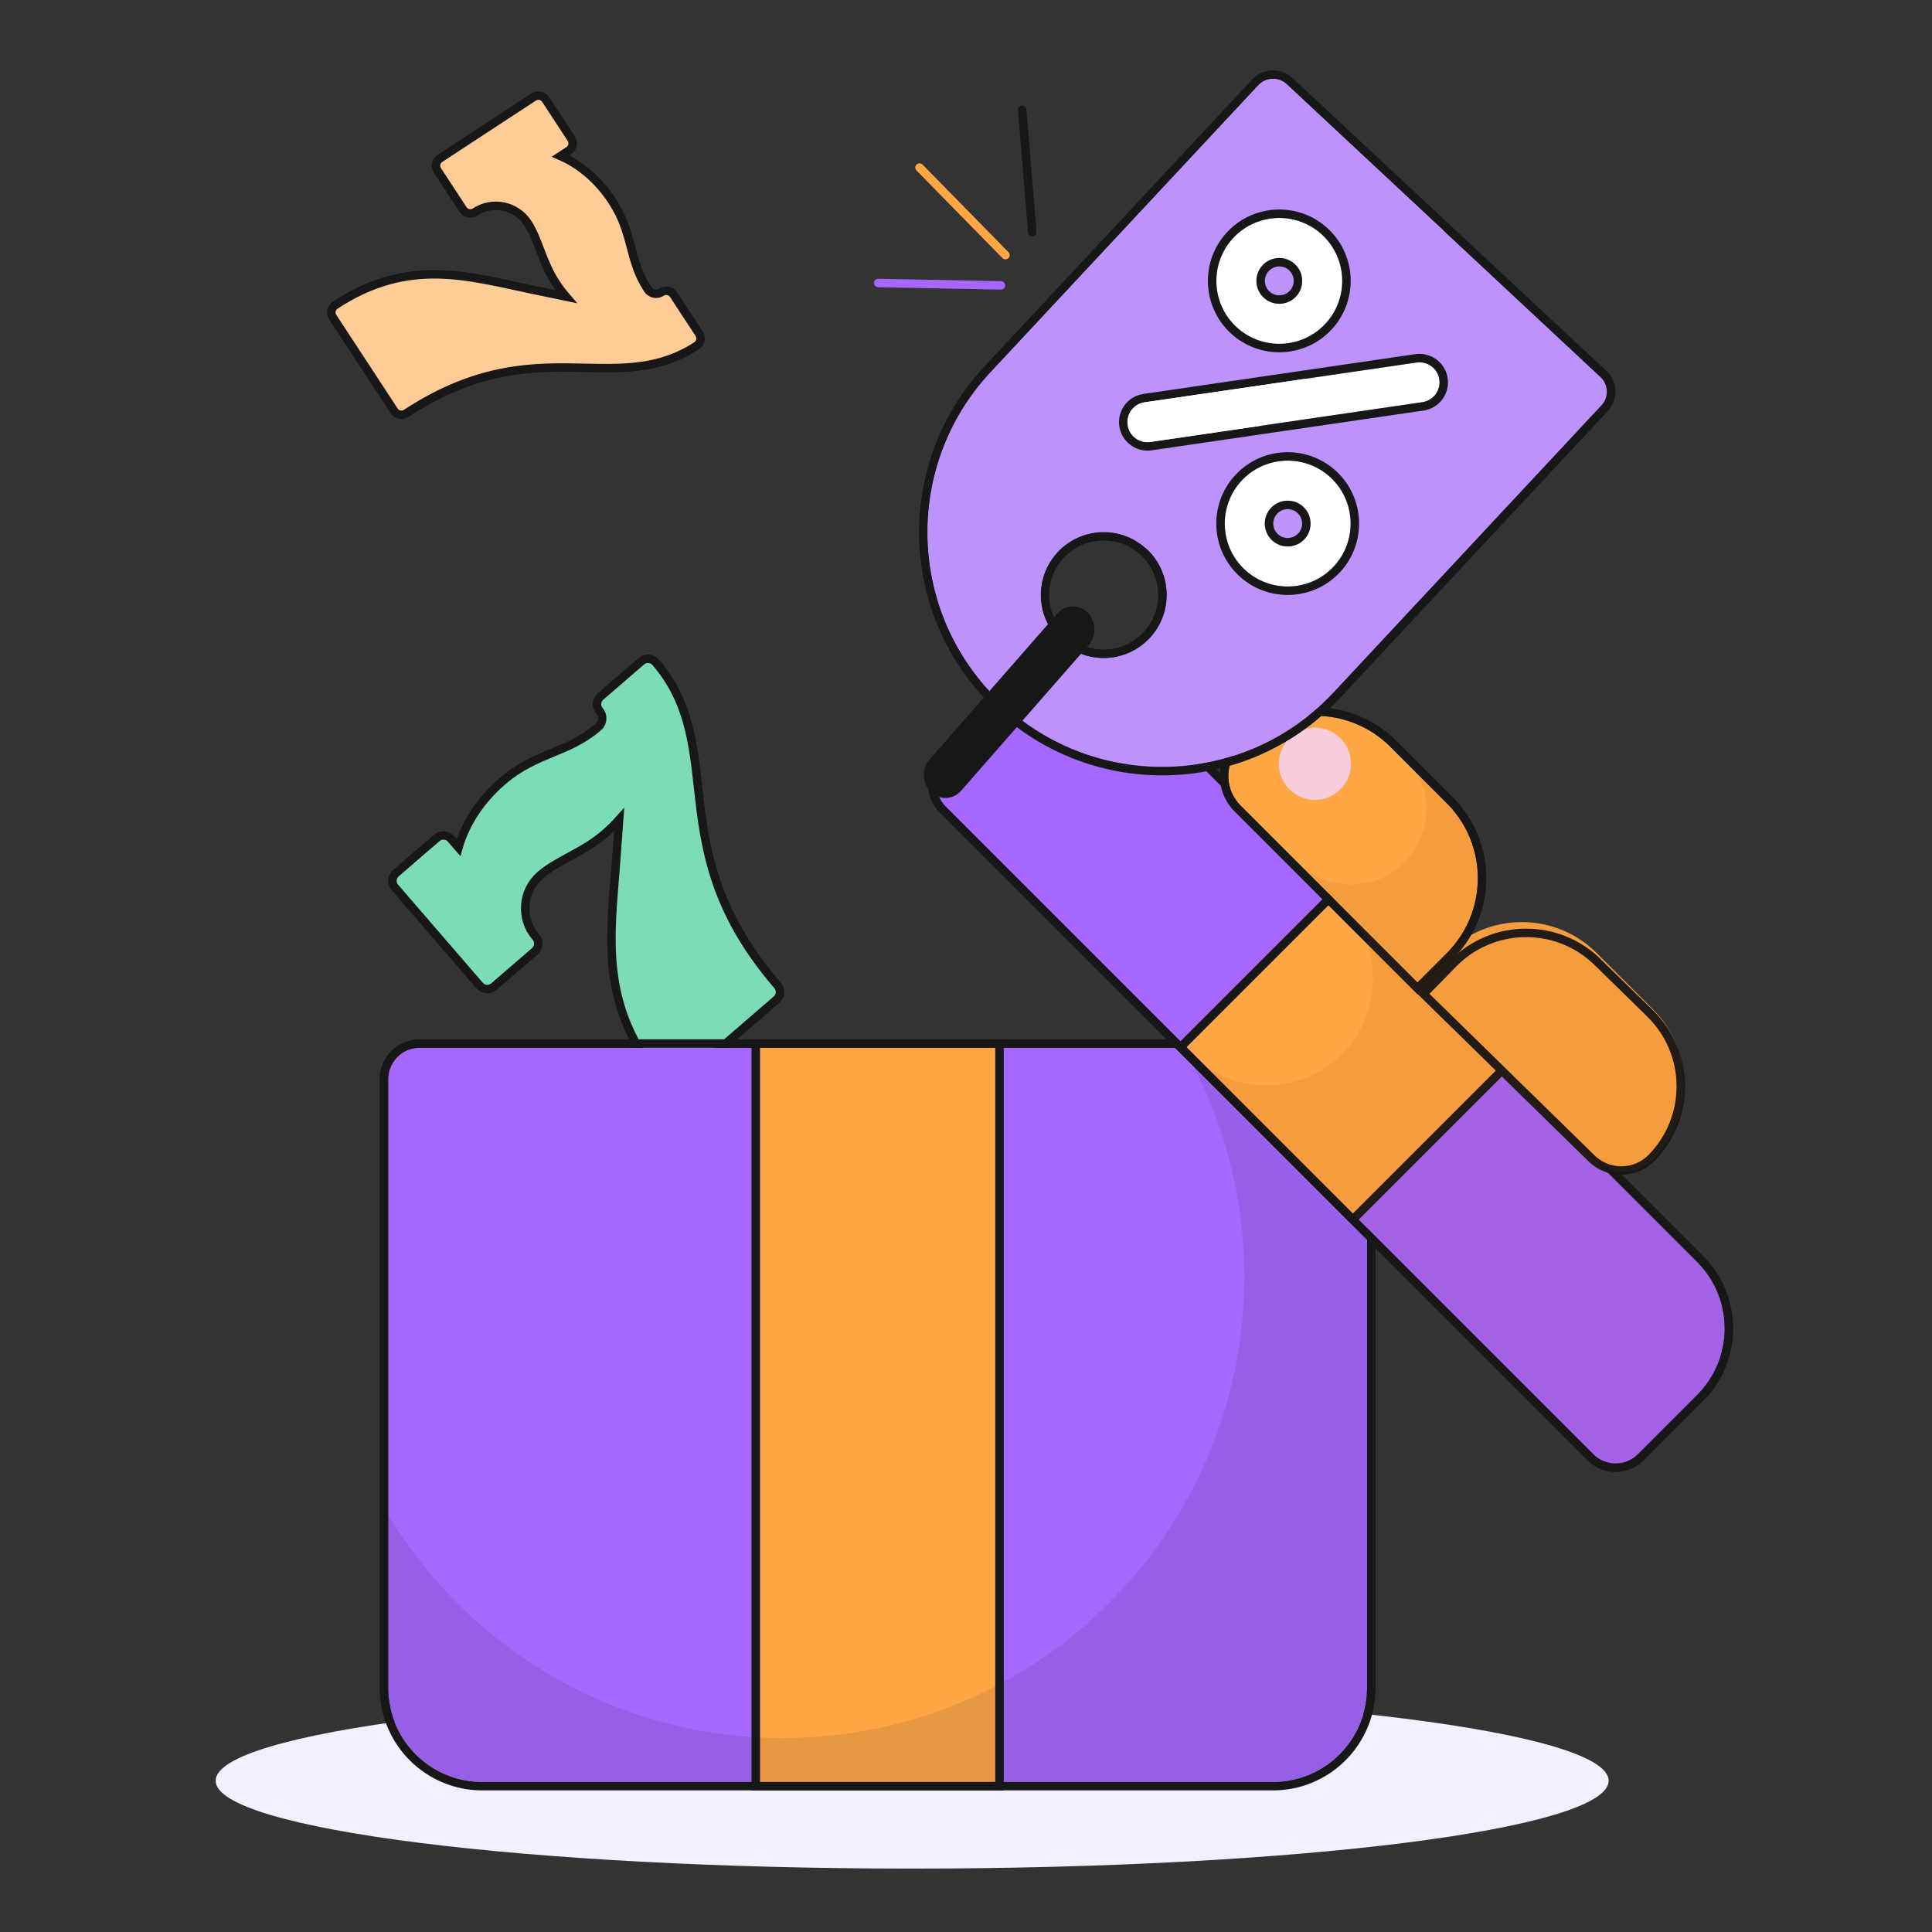 <svg width="457" height="457" viewBox="0 0 457 457" fill="none" xmlns="http://www.w3.org/2000/svg">
<rect x="0" y="0" width="457" height="457" fill="#333333" stroke="none"/>
<path d="M183.681 236.463L160.457 256.518C159.46 257.379 157.952 257.269 157.09 256.271C141.412 238.115 144.439 221.403 145.787 202.988L146.453 193.892C145.447 195.021 144.31 196.133 143.043 197.228C137.959 201.618 131.898 203.474 127.825 206.991C123.485 210.738 123.004 217.318 126.751 221.657C127.612 222.655 127.502 224.162 126.504 225.024L116.828 233.38C115.83 234.242 114.322 234.132 113.46 233.134L93.406 209.91C92.544 208.912 92.654 207.405 93.652 206.543L103.329 198.187C104.326 197.325 105.834 197.435 106.696 198.433L108.452 200.467C110.094 194.737 113.708 189.224 118.811 184.817C126.919 177.816 134.169 178.312 141.507 171.975C142.645 170.992 142.771 169.267 141.789 168.129C140.927 167.131 141.037 165.623 142.035 164.762L151.712 156.405C152.71 155.544 154.217 155.654 155.079 156.652C162.817 165.613 163.933 175.612 165.114 186.199C166.623 199.716 168.332 215.036 183.928 233.095C184.79 234.093 184.679 235.601 183.681 236.463Z" fill="#7BDCB5" stroke="#171717" stroke-width="2"/>
<path d="M93.229 97.184L78.709 75.029C78.085 74.077 78.351 72.8 79.303 72.176C96.623 60.824 110.581 65.316 126.186 68.564L133.894 70.169C133.042 69.18 132.219 68.08 131.427 66.871C128.248 62.021 127.35 56.623 124.803 52.737C122.09 48.598 116.515 47.437 112.375 50.15C111.423 50.774 110.146 50.508 109.522 49.556L103.472 40.325C102.848 39.373 103.114 38.095 104.066 37.471L126.221 22.951C127.173 22.327 128.45 22.593 129.074 23.545L135.124 32.776C135.748 33.728 135.482 35.006 134.53 35.63L132.59 36.901C137.307 38.958 141.613 42.678 144.804 47.547C149.873 55.281 148.624 61.429 153.212 68.429C153.923 69.515 155.386 69.819 156.471 69.108C157.423 68.484 158.701 68.75 159.325 69.702L165.375 78.933C165.999 79.885 165.733 81.162 164.781 81.786C156.233 87.389 147.548 87.206 138.354 87.013C126.616 86.766 113.311 86.487 96.083 97.778C95.131 98.402 93.853 98.136 93.229 97.184Z" fill="#FFCB97" stroke="#171717" stroke-width="2"/>
<path d="M380.518 421.22C380.518 432.697 306.753 442.001 215.759 442.001C124.765 442.001 51 432.697 51 421.22C51 409.744 124.765 400.44 215.759 400.44C306.753 400.44 380.518 409.744 380.518 421.22Z" fill="#F4EFFC"/>
<path d="M91.82 255.261V399.24C91.82 411.537 101.788 421.505 114.085 421.505H301.109C313.228 421.505 323.084 411.827 323.359 399.774C323.374 399.596 323.374 399.418 323.374 399.24V255.261C323.374 251.162 320.051 247.84 315.952 247.84H99.242C95.143 247.84 91.82 251.162 91.82 255.261Z" fill="#A567FD"/>
<path d="M325.374 399.24V255.262C325.374 250.058 321.155 245.84 315.952 245.84V247.84L316.333 247.85C320.255 248.048 323.374 251.291 323.374 255.262V399.24L323.372 399.507C323.37 399.596 323.366 399.685 323.359 399.774C323.089 411.639 313.534 421.202 301.675 421.498L301.109 421.505H114.085L113.51 421.497C101.67 421.197 92.127 411.655 91.828 399.814L91.821 399.24V255.262C91.821 251.291 94.939 248.048 98.86 247.85L99.242 247.84V245.84C94.038 245.84 89.821 250.058 89.821 255.262V399.24C89.821 412.642 100.684 423.505 114.085 423.505H301.109C314.11 423.505 324.723 413.284 325.336 400.434L325.358 399.82C325.372 399.591 325.374 399.38 325.374 399.24ZM99.242 245.84V247.84H315.952V245.84H99.242Z" fill="#171717"/>
<path d="M235.428 247.84H179.766V421.505H235.428V247.84Z" fill="#FFA645"/>
<path d="M179.766 247.84H235.428V421.505H179.766V247.84ZM177.766 423.505H237.428V245.84H177.766V423.505Z" fill="#171717"/>
<g opacity="0.1">
<path d="M91.82 358.406V399.24C91.82 411.538 101.788 421.505 114.085 421.505H301.109C313.228 421.505 323.084 411.827 323.359 399.774C323.374 399.596 323.374 399.418 323.374 399.24V255.261C323.374 251.165 320.049 247.84 315.952 247.84H279.957C289.101 263.804 294.333 282.298 294.333 302.017C294.333 362.273 245.492 411.115 185.236 411.115C145.612 411.115 110.931 390 91.82 358.406Z" fill="#171717"/>
</g>
<path d="M387.41 344.013L401.443 329.98C410.138 321.285 410.138 307.188 401.443 298.493L269.197 166.247C260.502 157.552 246.405 157.552 237.71 166.247L223.678 180.28C220.78 183.178 220.78 187.878 223.678 190.776L376.915 344.013C379.814 346.911 384.512 346.911 387.41 344.013Z" fill="#A567FD"/>
<path d="M270.612 164.833C261.135 155.357 245.772 155.357 236.296 164.833L222.263 178.866L221.929 179.217C218.695 182.796 218.695 188.259 221.929 191.838L222.263 192.19L375.5 345.427C379.065 348.991 384.775 349.103 388.473 345.761L388.824 345.427L402.857 331.394C412.333 321.918 412.333 306.554 402.857 297.079L270.612 164.833ZM237.71 166.248C246.405 157.552 260.501 157.553 269.197 166.248L401.443 298.494L401.844 298.905C410.136 307.627 410.002 321.421 401.443 329.98L387.41 344.013C384.603 346.821 380.105 346.908 377.192 344.276L376.914 344.013L223.677 190.776C220.87 187.968 220.782 183.47 223.414 180.557L223.677 180.28L237.71 166.248Z" fill="#171717"/>
<path d="M355.029 252.035L315.676 212.683L280.658 247.702L320.01 287.054L355.029 252.035Z" fill="#FFA645"/>
<path d="M315.677 212.683L355.029 252.035L320.01 287.054L280.658 247.702L315.677 212.683ZM277.829 247.702L320.01 289.883L357.857 252.035L315.677 209.855L277.829 247.702Z" fill="#171717"/>
<path d="M335.3 232.387L377.18 274.267C377.351 274.438 377.529 274.601 377.707 274.757C377.945 274.964 378.182 275.15 378.435 275.328C382.257 278.052 387.6 277.703 391.029 274.267C395.927 269.369 398.376 262.949 398.376 256.529C398.376 250.11 395.927 243.69 391.029 238.792L377.707 225.463C367.903 215.666 352.021 215.666 342.225 225.463L335.397 232.29L335.315 232.372L335.3 232.387Z" fill="#FFA645"/>
<path d="M292.909 189.965C293.072 190.151 293.243 190.336 293.421 190.514L335.301 232.387L335.316 232.372L335.398 232.29L342.225 225.462C352.022 215.666 352.022 199.784 342.225 189.987L328.896 176.658C323.998 171.76 317.578 169.311 311.159 169.311C304.739 169.311 298.319 171.76 293.421 176.658C289.777 180.31 289.606 186.113 292.909 189.965Z" fill="#FFA645"/>
<path d="M311.159 167.311C304.447 167.311 297.729 169.793 292.507 174.756L292.007 175.244L292.005 175.245L291.606 175.665C287.609 180.076 287.538 186.773 291.391 191.267L291.399 191.277L291.408 191.286C291.59 191.494 291.791 191.712 292.007 191.928L335.3 235.214L336.714 233.801L336.73 233.786L343.639 226.876C354.217 216.299 354.217 199.151 343.639 188.573L330.31 175.244L329.81 174.756C324.589 169.793 317.871 167.311 311.159 167.311ZM311.159 169.311C317.578 169.311 323.998 171.76 328.896 176.658L342.225 189.988L342.677 190.45C352.02 200.278 351.869 215.819 342.225 225.462L335.301 232.387L293.421 190.514C293.332 190.425 293.245 190.334 293.16 190.242L292.909 189.965C289.606 186.113 289.777 180.31 293.421 176.658C298.167 171.913 304.339 169.466 310.557 169.318L311.159 169.311Z" fill="#171717"/>
<path d="M398.576 256.702C398.644 262.933 396.408 269.197 391.853 274.095L391.405 274.565L391.404 274.566L391.016 274.944C386.929 278.729 380.662 278.865 376.417 275.305L376.407 275.298L376.398 275.289C376.3 275.205 376.199 275.117 376.098 275.025L375.792 274.736L335.301 235.117L343.017 227.228C352.73 217.299 368.652 217.124 378.581 226.837L391.015 239.001L391.473 239.461C396.134 244.258 398.507 250.47 398.576 256.702ZM396.576 256.724C396.511 250.8 394.186 244.901 389.616 240.431L377.182 228.267L376.75 227.855C367.587 219.333 353.248 219.63 344.447 228.626L338.217 234.996L338.141 235.072L338.128 235.086L377.19 273.307C377.273 273.388 377.358 273.467 377.444 273.545L377.702 273.773C381.29 276.781 386.643 276.565 389.976 273.166C394.306 268.739 396.501 263.018 396.575 257.279L396.576 256.724Z" fill="#171717"/>
<g opacity="0.1">
<path d="M285.16 252.26L376.913 344.013C379.815 346.908 384.513 346.908 387.407 344.013L401.441 329.979C410.139 321.281 410.139 307.187 401.441 298.489L320.657 217.705C323.255 221.668 324.762 226.411 324.762 231.509C324.762 245.447 313.466 256.743 299.528 256.743C294.185 256.743 289.234 255.088 285.16 252.26Z" fill="#8E4000"/>
</g>
<g opacity="0.1">
<path d="M308.582 205.446C308.649 205.535 308.731 205.624 308.812 205.706L378.434 275.327C382.256 278.051 387.6 277.702 391.029 274.266C395.927 269.368 398.376 262.948 398.376 256.529C398.376 250.109 395.927 243.689 391.029 238.791L377.707 225.462C367.903 215.665 352.021 215.665 342.224 225.462C352.021 215.665 352.021 199.783 342.224 189.987L335.255 183.018C336.614 185.526 337.378 188.391 337.378 191.434C337.378 201.267 329.4 209.246 319.566 209.246C315.425 209.246 311.61 207.828 308.582 205.446Z" fill="#8E4000"/>
</g>
<path d="M311.032 189.208C306.318 189.208 302.497 185.387 302.497 180.673C302.497 175.96 306.318 172.138 311.032 172.138C315.745 172.138 319.566 175.96 319.566 180.673C319.566 185.387 315.745 189.208 311.032 189.208Z" fill="#F9CCDC"/>
<path d="M237.045 166.484C259.459 187.397 294.582 186.18 315.495 163.767L378.832 95.888C380.618 93.974 380.514 90.974 378.6 89.188L304.363 19.922C302.449 18.136 299.451 18.238 297.665 20.152L234.329 88.034C213.416 110.448 214.632 145.571 237.045 166.484ZM250.172 130.58C255.785 124.564 265.212 124.238 271.227 129.851C277.243 135.463 277.569 144.89 271.956 150.905C266.344 156.921 256.917 157.247 250.902 151.635C244.886 146.022 244.559 136.595 250.172 130.58Z" fill="#BE92FD"/>
<path d="M316.447 165.672C294.723 188.371 258.721 189.443 235.681 167.946C212.641 146.449 211.221 110.459 232.362 87.217L232.866 86.67L296.203 18.787C298.664 16.15 302.742 15.932 305.468 18.229L305.728 18.459L379.965 87.726C382.686 90.266 382.833 94.53 380.294 97.252L380.293 97.252L316.957 165.131L316.447 165.672ZM237.045 166.484C259.459 187.397 294.581 186.18 315.494 163.767L378.831 95.888L378.994 95.705C380.61 93.787 380.453 90.919 378.599 89.189L304.362 19.922C302.508 18.192 299.637 18.233 297.836 19.978L297.665 20.152L234.328 88.035C213.579 110.273 214.614 145.023 236.524 165.991L237.045 166.484ZM271.957 150.906C266.344 156.921 256.916 157.248 250.901 151.635C244.885 146.022 244.559 136.595 250.172 130.579L250.438 130.302C255.989 124.647 265.014 124.334 270.943 129.592L271.227 129.85C277.149 135.375 277.557 144.597 272.215 150.621L271.957 150.906ZM252.266 150.172C257.474 155.031 265.634 154.748 270.493 149.541C275.353 144.333 275.07 136.172 269.862 131.313C264.654 126.454 256.494 126.737 251.635 131.945L251.634 131.945L251.41 132.191C246.785 137.407 247.14 145.389 252.266 150.172Z" fill="#171717"/>
<path d="M250.173 130.58C255.785 124.565 265.212 124.238 271.228 129.851L341.482 54.556L304.364 19.922C302.45 18.136 299.452 18.238 297.666 20.152L234.329 88.035C213.416 110.448 214.633 145.571 237.046 166.484L250.902 151.635C244.886 146.022 244.56 136.595 250.173 130.58Z" fill="#BE92FD"/>
<path d="M257.262 144.906C259.32 146.951 259.44 150.379 257.528 152.563L227.353 187.038C225.441 189.221 222.223 189.333 220.164 187.289C218.106 185.243 217.986 181.816 219.898 179.632L250.073 145.157C251.986 142.973 255.203 142.861 257.262 144.906Z" fill="#171717"/>
<path d="M292.446 77.333C298.451 82.936 307.894 82.609 313.496 76.604C319.099 70.599 318.772 61.156 312.767 55.553C306.763 49.951 297.319 50.278 291.717 56.282C286.114 62.287 286.441 71.73 292.446 77.333ZM298.648 62.75C300.685 60.567 304.118 60.448 306.3 62.485C308.483 64.521 308.602 67.954 306.565 70.137C304.529 72.319 301.096 72.439 298.913 70.402C296.731 68.365 296.612 64.932 298.648 62.75Z" fill="white"/>
<path d="M314.959 77.968C308.602 84.78 297.894 85.151 291.081 78.795C284.376 72.538 283.912 62.064 289.962 55.241L290.254 54.918C296.611 48.106 307.319 47.735 314.132 54.091C320.944 60.447 321.315 71.156 314.959 77.968ZM292.446 77.333C298.45 82.936 307.894 82.609 313.496 76.604L313.754 76.32C319.087 70.306 318.678 61.069 312.767 55.554C306.856 50.039 297.614 50.269 291.983 56.005L291.717 56.283C286.202 62.194 286.433 71.437 292.169 77.068L292.446 77.333ZM306.565 70.137C304.529 72.32 301.096 72.439 298.914 70.402C296.731 68.365 296.612 64.933 298.649 62.75L298.843 62.551C300.832 60.626 303.975 60.517 306.092 62.3L306.3 62.485C308.415 64.458 308.592 67.742 306.75 69.929L306.565 70.137ZM300.278 68.94C301.653 70.223 303.82 70.148 305.103 68.773C306.386 67.398 306.311 65.23 304.936 63.947C303.561 62.664 301.394 62.739 300.111 64.115C298.868 65.447 298.899 67.522 300.153 68.817L300.278 68.94Z" fill="#171717"/>
<path d="M294.433 134.738C300.437 140.341 309.881 140.014 315.483 134.009C321.086 128.004 320.759 118.561 314.754 112.959C308.749 107.356 299.306 107.683 293.703 113.688C288.101 119.692 288.428 129.135 294.433 134.738ZM300.635 120.154C302.672 117.972 306.104 117.853 308.287 119.889C310.47 121.926 310.589 125.359 308.552 127.541C306.515 129.724 303.083 129.843 300.9 127.806C298.717 125.77 298.598 122.337 300.635 120.154Z" fill="white"/>
<path d="M316.945 135.373C310.589 142.185 299.88 142.556 293.068 136.2C286.363 129.943 285.899 119.469 291.948 112.645L292.241 112.323C298.597 105.51 309.306 105.14 316.118 111.496C322.931 117.852 323.301 128.561 316.945 135.373ZM294.432 134.738C300.437 140.34 309.881 140.013 315.483 134.009L315.741 133.725C321.074 127.711 320.665 118.474 314.754 112.959C308.843 107.444 299.601 107.674 293.969 113.41L293.703 113.688C288.189 119.598 288.419 128.841 294.155 134.473L294.432 134.738ZM308.552 127.542C306.516 129.724 303.083 129.843 300.9 127.807C298.718 125.77 298.599 122.337 300.635 120.154L300.83 119.956C302.818 118.031 305.961 117.922 308.078 119.705L308.287 119.889C310.402 121.862 310.579 125.145 308.736 127.333L308.552 127.542ZM302.265 126.344C303.64 127.627 305.807 127.552 307.09 126.177C308.373 124.802 308.298 122.635 306.923 121.352C305.548 120.069 303.381 120.144 302.098 121.519C300.855 122.851 300.886 124.926 302.139 126.221L302.265 126.344Z" fill="#171717"/>
<path d="M266.744 100.539C267.123 103.129 269.53 104.922 272.12 104.543L336.453 95.13C339.043 94.751 340.836 92.344 340.457 89.754C340.058 87.031 337.534 85.391 335.081 85.75L270.748 95.162C268.158 95.542 266.365 97.949 266.744 100.539Z" fill="white"/>
<path d="M272.065 106.563C268.516 106.9 265.286 104.397 264.765 100.828L264.723 100.484C264.397 97.048 266.732 93.914 270.117 93.242L270.459 93.183L334.791 83.771C338.155 83.279 341.642 85.433 342.374 89.105L342.435 89.464C342.974 93.147 340.426 96.57 336.743 97.109L272.41 106.521L272.065 106.563ZM266.744 100.539C267.123 103.129 269.531 104.922 272.12 104.543L336.453 95.13L336.693 95.089C339.153 94.601 340.824 92.263 340.457 89.753C340.071 87.116 337.69 85.495 335.311 85.722L335.081 85.75L270.748 95.163C268.238 95.53 266.478 97.8 266.715 100.296L266.744 100.539Z" fill="#171717"/>
<path d="M266.744 100.537C267.123 103.128 269.53 104.92 272.12 104.541L298.43 100.692L308.823 89.591L270.748 95.161C268.158 95.54 266.365 97.947 266.744 100.537Z" fill="white"/>
<path d="M216.725 40.253C216.409 39.858 216.437 39.278 216.806 38.915C217.201 38.529 217.834 38.535 218.22 38.929L238.558 59.654L238.625 59.731C238.942 60.127 238.913 60.706 238.544 61.068C238.15 61.455 237.516 61.449 237.129 61.055L216.793 40.33L216.725 40.253Z" fill="#FFA645"/>
<path d="M240.778 25.948C240.787 25.441 241.18 25.014 241.696 24.971C242.246 24.926 242.729 25.335 242.775 25.885L245.167 54.823L245.17 54.926C245.161 55.432 244.769 55.859 244.253 55.902C243.703 55.948 243.219 55.538 243.174 54.987L240.781 26.051L240.778 25.948Z" fill="#171717"/>
<path d="M207.612 67.935C207.109 67.875 206.723 67.441 206.733 66.923C206.744 66.371 207.2 65.932 207.752 65.943L236.784 66.504L236.886 66.511C237.389 66.572 237.774 67.005 237.764 67.523C237.754 68.075 237.297 68.514 236.744 68.504L207.714 67.943L207.612 67.935Z" fill="#A567FD"/>
</svg>
